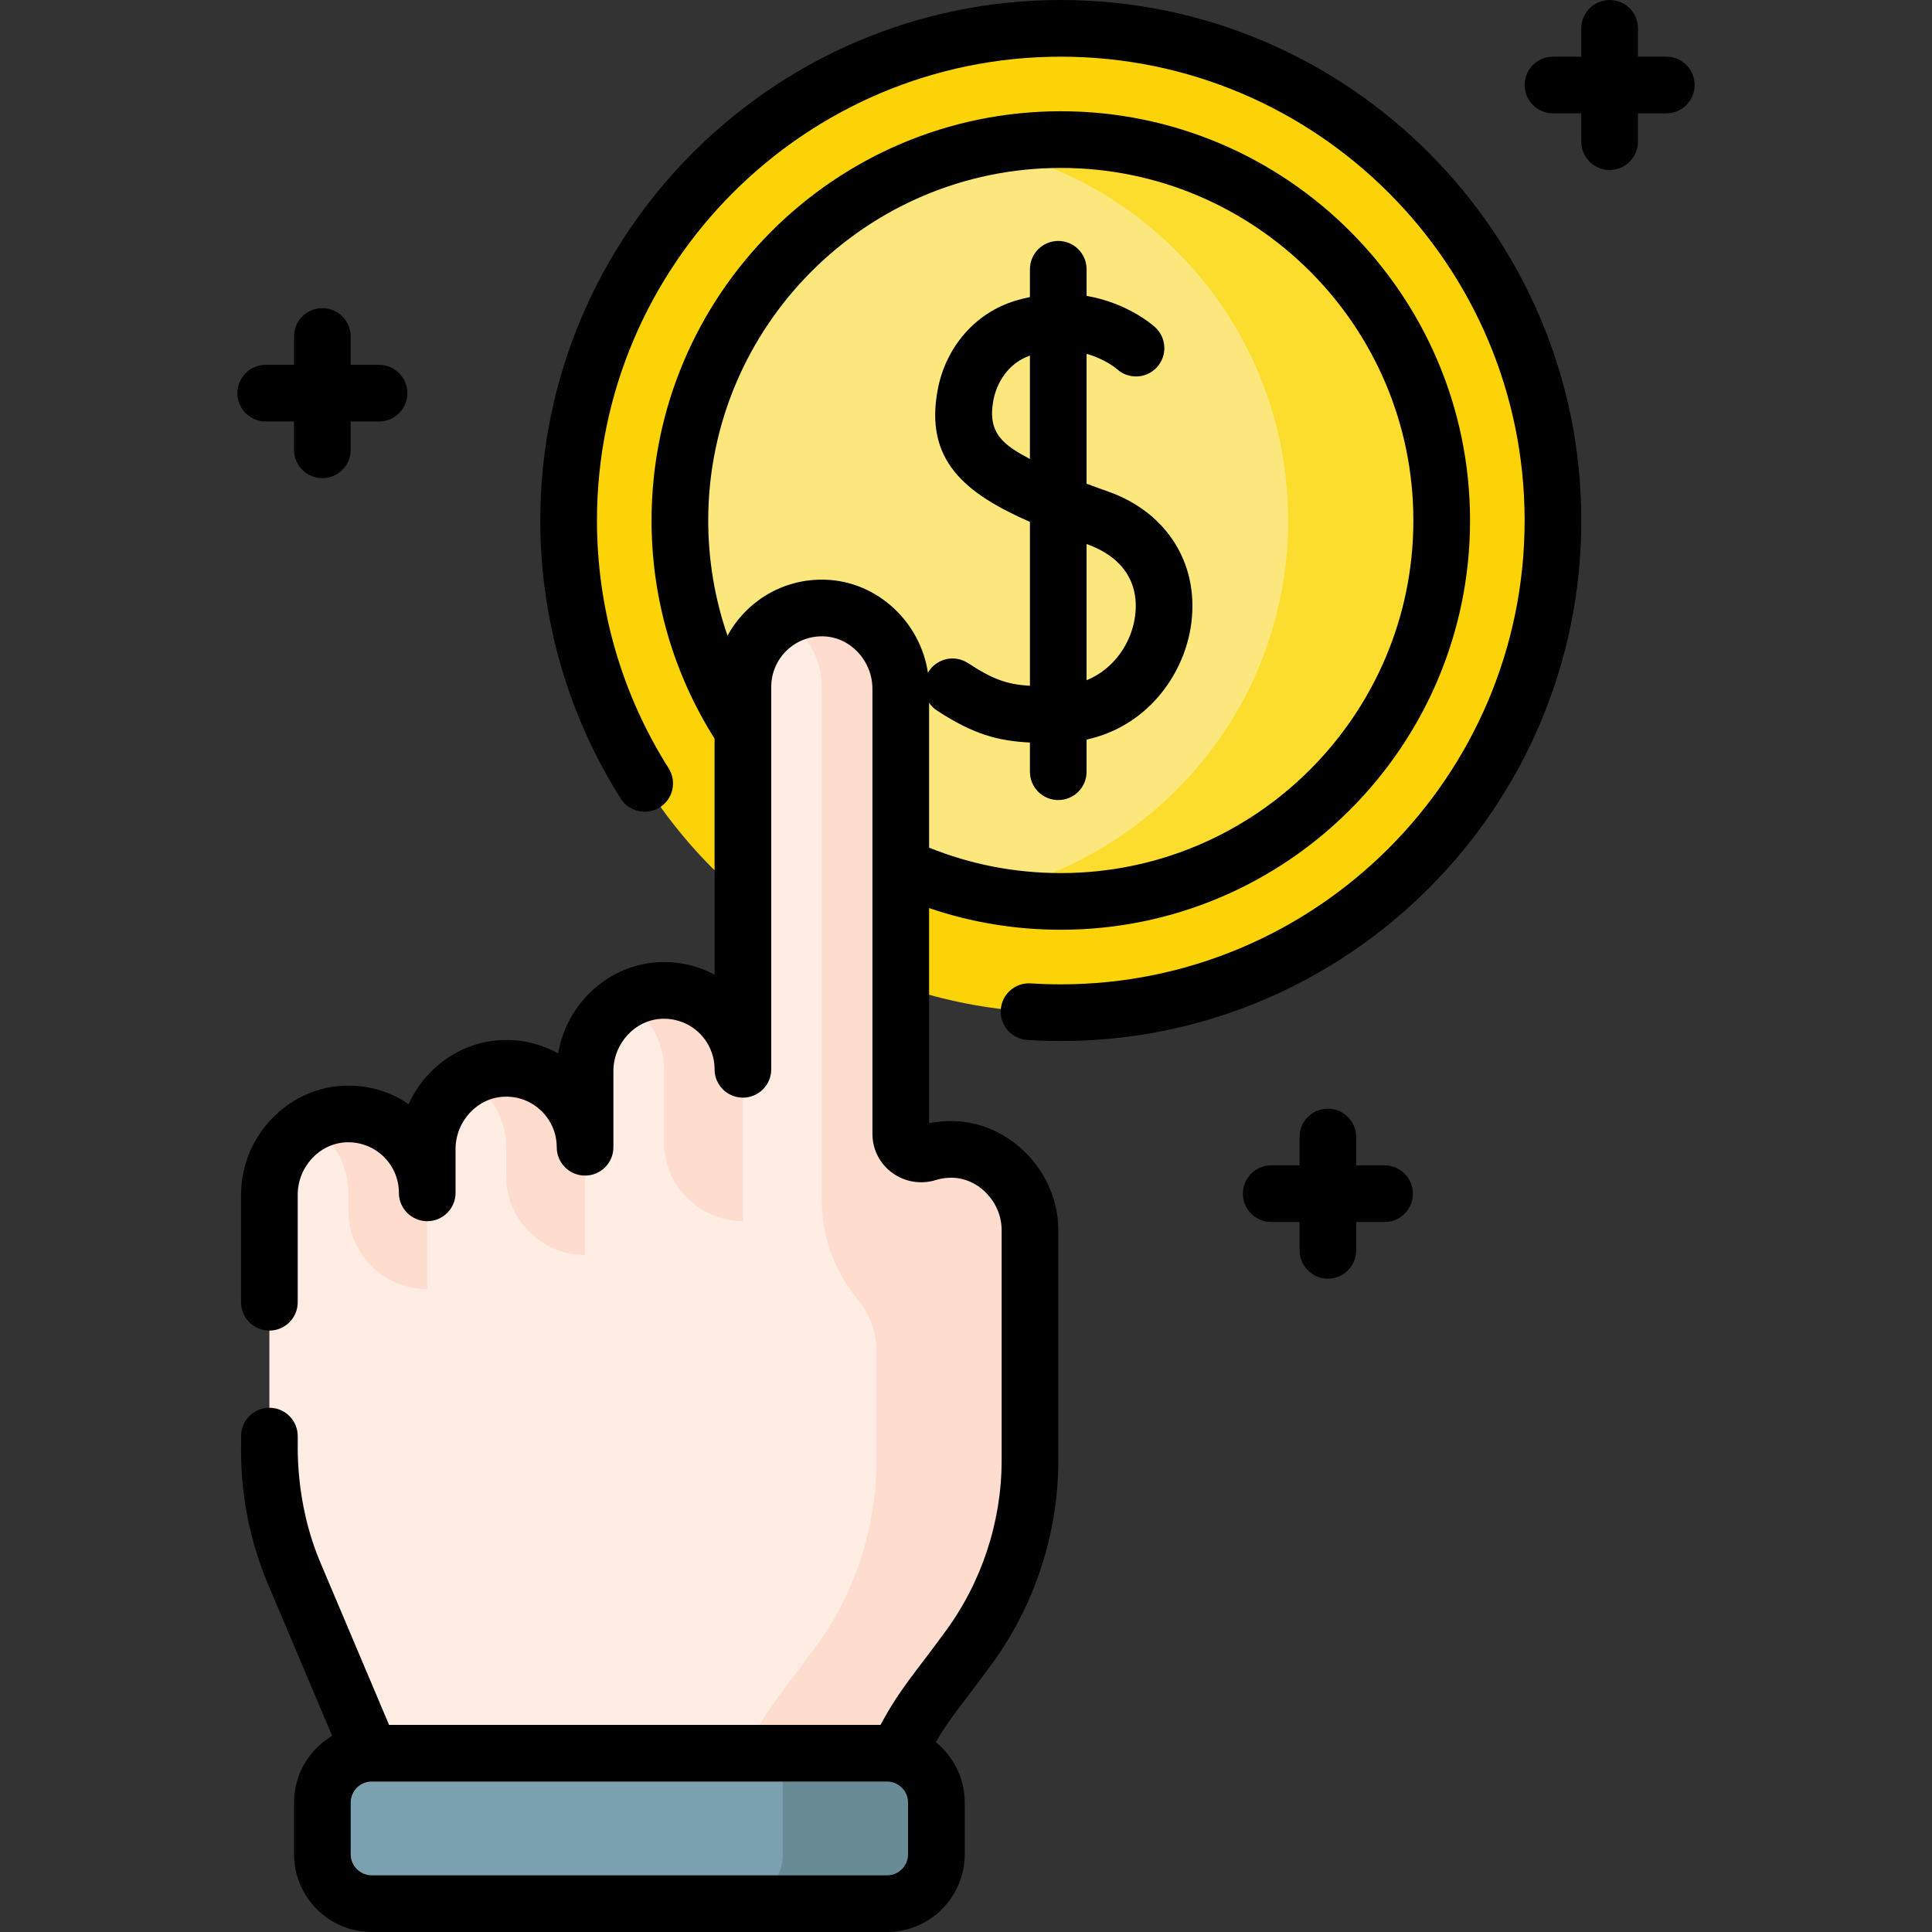 <svg id="Capa_1" enable-background="new 0 0 512 512" height="512" viewBox="0 0 512 512" width="512" xmlns="http://www.w3.org/2000/svg"><rect x="0" y="0" width="512" height="512" fill="#333333" stroke="none"/><g><g><g><g><g><g><g><g><circle cx="281.123" cy="137.939" fill="#fbd307" r="130.43"/></g></g><g><g><circle cx="281.123" cy="137.939" fill="#fbe77b" r="100.946"/></g></g><path d="m281.123 36.993c-6.97 0-13.776.707-20.348 2.052 45.997 9.414 80.597 50.113 80.597 98.894s-34.6 89.48-80.597 98.894c6.573 1.345 13.378 2.052 20.348 2.052 55.751 0 100.946-45.195 100.946-100.946-.001-55.751-45.196-100.946-100.946-100.946z" fill="#fcdd2e"/></g></g><g><g><path d="m252.309 304.598c-2.268-.028-4.454.305-6.504.946-3.51 1.097-7.094-1.413-7.094-5.09v-117.918c0-11.341-8.819-21-20.153-21.403-11.899-.423-21.678 9.097-21.678 20.902v101.345c0-11.804-9.779-21.324-21.678-20.901-11.334.403-20.152 10.062-20.152 21.403v20.155c0-11.804-9.779-21.325-21.678-20.902-11.334.403-20.153 10.062-20.153 21.403v11.585c0-11.804-9.779-21.324-21.678-20.901-11.334.403-20.152 10.062-20.152 21.403v67.798c0 11.361 2.309 22.604 6.787 33.045l17.804 42.086c3.503 8.28 5.308 17.179 5.308 26.17v8.655h129.061c1.089-16.122 6.805-31.633 16.543-44.628l9.314-12.428c10.872-14.508 16.749-32.149 16.749-50.278v-61.025c.002-11.364-9.283-21.28-20.646-21.422z" fill="#ffece3"/><path d="m252.27 304.598c-2.251-.024-4.419.31-6.454.947-3.514 1.101-7.105-1.405-7.105-5.087v-117.947c0-10.842-8.063-20.24-18.853-21.29-4.59-.447-8.892.619-12.519 2.72 6.245 3.618 10.458 10.357 10.458 18.094v136.141c0 9.604 3.382 18.715 9.29 25.895 3.268 3.972 5.174 8.888 5.174 14.032v28.94c0 18.13-5.877 35.772-16.75 50.28l-9.313 12.427c-9.739 12.995-15.454 28.506-16.543 44.628h40.697c1.089-16.122 6.805-31.633 16.543-44.628l9.314-12.428c10.872-14.508 16.749-32.149 16.749-50.278v-61.017c-.001-11.549-9.141-21.307-20.688-21.429z" fill="#ffddce"/><path d="m175.414 262.472c-3.593.093-6.939 1.117-9.841 2.829 6.216 3.625 10.393 10.364 10.393 18.078v19.288c0 11.551 9.364 20.915 20.915 20.915v-40.202c0-11.735-9.663-21.212-21.467-20.908z" fill="#ffddce"/><g><path d="m155.051 304.036c0-11.735-9.664-21.212-21.467-20.908-3.593.093-6.939 1.117-9.841 2.829 6.216 3.626 10.393 10.364 10.393 18.079v7.643c0 11.551 9.364 20.915 20.915 20.915z" fill="#ffddce"/></g><g><path d="m91.753 295.215c-3.593.093-6.939 1.117-9.841 2.829 6.216 3.625 10.393 10.364 10.393 18.078v4.567c0 11.551 9.364 20.915 20.915 20.915v-25.482c.001-11.734-9.663-21.211-21.467-20.907z" fill="#ffddce"/></g></g><path d="m98.511 504.491h136.559c7.225 0 13.081-5.857 13.081-13.081v-13.711c0-7.225-5.857-13.081-13.081-13.081h-136.559c-7.225 0-13.081 5.857-13.081 13.081v13.711c0 7.224 5.856 13.081 13.081 13.081z" fill="#7ba0b0"/><path d="m235.07 464.617h-27.615v26.792c0 7.225-5.857 13.081-13.081 13.081h40.697c7.225 0 13.081-5.857 13.081-13.081v-13.711c-.001-7.224-5.858-13.081-13.082-13.081z" fill="#688b96"/></g></g></g></g><g><path d="m70.411 111.7h7.509v7.509c0 4.148 3.362 7.509 7.509 7.509s7.509-3.362 7.509-7.509v-7.509h7.509c4.147 0 7.509-3.362 7.509-7.509 0-4.148-3.362-7.509-7.509-7.509h-7.509v-7.509c0-4.148-3.362-7.509-7.509-7.509s-7.509 3.362-7.509 7.509v7.509h-7.509c-4.147 0-7.509 3.362-7.509 7.509s3.362 7.509 7.509 7.509z"/><path d="m366.92 308.827h-7.509v-7.509c0-4.148-3.362-7.509-7.509-7.509s-7.509 3.362-7.509 7.509v7.509h-7.509c-4.148 0-7.509 3.362-7.509 7.509 0 4.148 3.362 7.509 7.509 7.509h7.509v7.509c0 4.148 3.362 7.509 7.509 7.509s7.509-3.362 7.509-7.509v-7.509h7.509c4.148 0 7.509-3.362 7.509-7.509s-3.362-7.509-7.509-7.509z"/><path d="m441.589 15.018h-7.509v-7.509c0-4.148-3.362-7.509-7.509-7.509s-7.509 3.362-7.509 7.509v7.509h-7.509c-4.148 0-7.509 3.362-7.509 7.509s3.362 7.509 7.509 7.509h7.509v7.509c0 4.148 3.362 7.509 7.509 7.509s7.509-3.362 7.509-7.509v-7.509h7.509c4.148 0 7.509-3.362 7.509-7.509s-3.362-7.509-7.509-7.509z"/><path d="m252.403 297.09c-2.083-.029-4.158.174-6.182.596v-57.036c11.186 3.813 22.881 5.743 34.901 5.743 59.802 0 108.455-48.652 108.455-108.455s-48.652-108.455-108.455-108.455c-59.802 0-108.455 48.653-108.455 108.456 0 20.575 5.779 40.505 16.704 57.808v62.551c-4.375-2.349-9.314-3.512-14.436-3.323-13.535.481-24.808 10.942-27.007 24.192-4.47-2.491-9.546-3.72-14.824-3.537-10.959.389-20.436 7.321-24.813 16.981-4.965-3.395-10.86-5.12-17.018-4.894-15.105.538-27.394 13.506-27.394 28.907v28.485c0 4.148 3.362 7.509 7.509 7.509s7.509-3.362 7.509-7.509v-28.485c0-7.41 5.792-13.645 12.91-13.899 7.614-.266 13.902 5.794 13.902 13.397 0 4.148 3.362 7.509 7.509 7.509s7.509-3.362 7.509-7.509v-11.585c0-7.41 5.791-13.646 12.91-13.899 3.684-.139 7.164 1.201 9.804 3.75 2.643 2.551 4.098 5.977 4.098 9.648 0 4.148 3.362 7.509 7.509 7.509s7.509-3.362 7.509-7.509v-20.155c0-7.41 5.791-13.645 12.91-13.898 7.651-.256 13.902 5.82 13.902 13.396 0 4.148 3.362 7.509 7.509 7.509s7.509-3.362 7.509-7.509c0-11.823 0-73.361 0-101.344 0-7.568 6.242-13.656 13.902-13.397 7.119.253 12.91 6.488 12.91 13.899v117.917c0 8.815 8.563 14.844 16.845 12.258 1.339-.419 2.745-.611 4.167-.605 7.173.09 13.233 6.461 13.233 13.913v61.023c0 16.397-5.416 32.653-15.25 45.775-7.436 10.236-11.794 14.805-16.837 24.29h-130.263c-.066-.159-.13-.323-.197-.48l-17.819-42.12c-7.266-16.942-6.044-32.343-6.179-33.928 0-4.148-3.362-7.509-7.509-7.509s-7.509 3.362-7.509 7.509c.212 2.419-1.439 19.249 7.381 39.813l16.76 39.618c-6.036 3.594-10.102 10.166-10.102 17.687v13.711c0 11.354 9.237 20.591 20.591 20.591h136.559c11.354 0 20.591-9.237 20.591-20.591v-13.711c0-6.456-2.992-12.221-7.657-16 3.707-6.393 6.08-8.814 14.213-19.874 11.768-15.703 18.25-35.158 18.25-54.782v-61.022c-.001-15.492-12.852-28.74-28.064-28.93zm-33.577-143.461c-11.33-.398-21.094 5.786-26.027 14.842-3.369-9.747-5.113-20.042-5.113-30.532 0-51.522 41.915-93.437 93.436-93.437s93.436 41.915 93.436 93.437c0 51.521-41.915 93.436-93.436 93.436-12.106 0-23.823-2.269-34.901-6.744v-38.376c.539.789 1.237 1.49 2.087 2.045 9.595 6.276 16.093 8.057 24.631 8.479v7.736c0 4.148 3.362 7.509 7.509 7.509s7.509-3.362 7.509-7.509v-8.517c16.049-3.52 25.434-16.915 27.54-29.445 2.754-16.384-5.815-30.63-21.831-36.291-1.877-.663-3.793-1.354-5.709-2.072v-34.416c4.886 1.362 7.783 3.815 8.056 4.053 3.051 2.762 7.763 2.554 10.559-.476 2.812-3.049 2.62-7.8-.428-10.611-.41-.377-7.139-6.432-18.186-8.329v-7.048c0-4.148-3.362-7.509-7.509-7.509s-7.509 3.362-7.509 7.509v7.358c-1.258.261-2.543.582-3.855.977-10.555 3.18-18.441 12.211-20.582 23.57-3.527 18.717 7.202 27.463 24.438 35.043v43.437c-6.167-.382-9.892-1.753-16.41-6.016-3.472-2.27-8.124-1.298-10.395 2.174-.083.127-.153.259-.227.389-2.007-13.474-13.387-24.179-27.083-24.666zm69.131-9.459c10.191 3.633 14.229 10.981 12.73 19.894-1.077 6.408-5.401 13.204-12.73 16.215zm-15.018-22.524c-7.01-3.743-11.337-6.796-9.679-15.598.838-4.446 3.825-9.806 9.679-11.804zm-32.297 369.763c0 3.072-2.5 5.572-5.572 5.572h-136.559c-3.073 0-5.572-2.5-5.572-5.572v-13.711c0-3.083 2.51-5.572 5.572-5.572h136.559c3.027 0 5.572 2.466 5.572 5.572z"/><path d="m281.122 0c-76.06 0-137.938 61.879-137.938 137.939 0 26.185 7.373 51.667 21.321 73.691 2.218 3.503 6.857 4.547 10.361 2.326 3.504-2.219 4.545-6.858 2.326-10.361-12.423-19.617-18.99-42.32-18.99-65.655 0-67.779 55.142-122.921 122.92-122.921 67.779 0 122.921 55.142 122.921 122.921s-55.142 122.921-122.921 122.921c-2.637 0-5.309-.085-7.941-.253-4.163-.278-7.708 2.876-7.973 7.014-.265 4.139 2.876 7.709 7.014 7.973 2.95.189 5.944.285 8.9.285 76.06 0 137.939-61.879 137.939-137.939s-61.879-137.941-137.939-137.941z"/></g></g></svg>